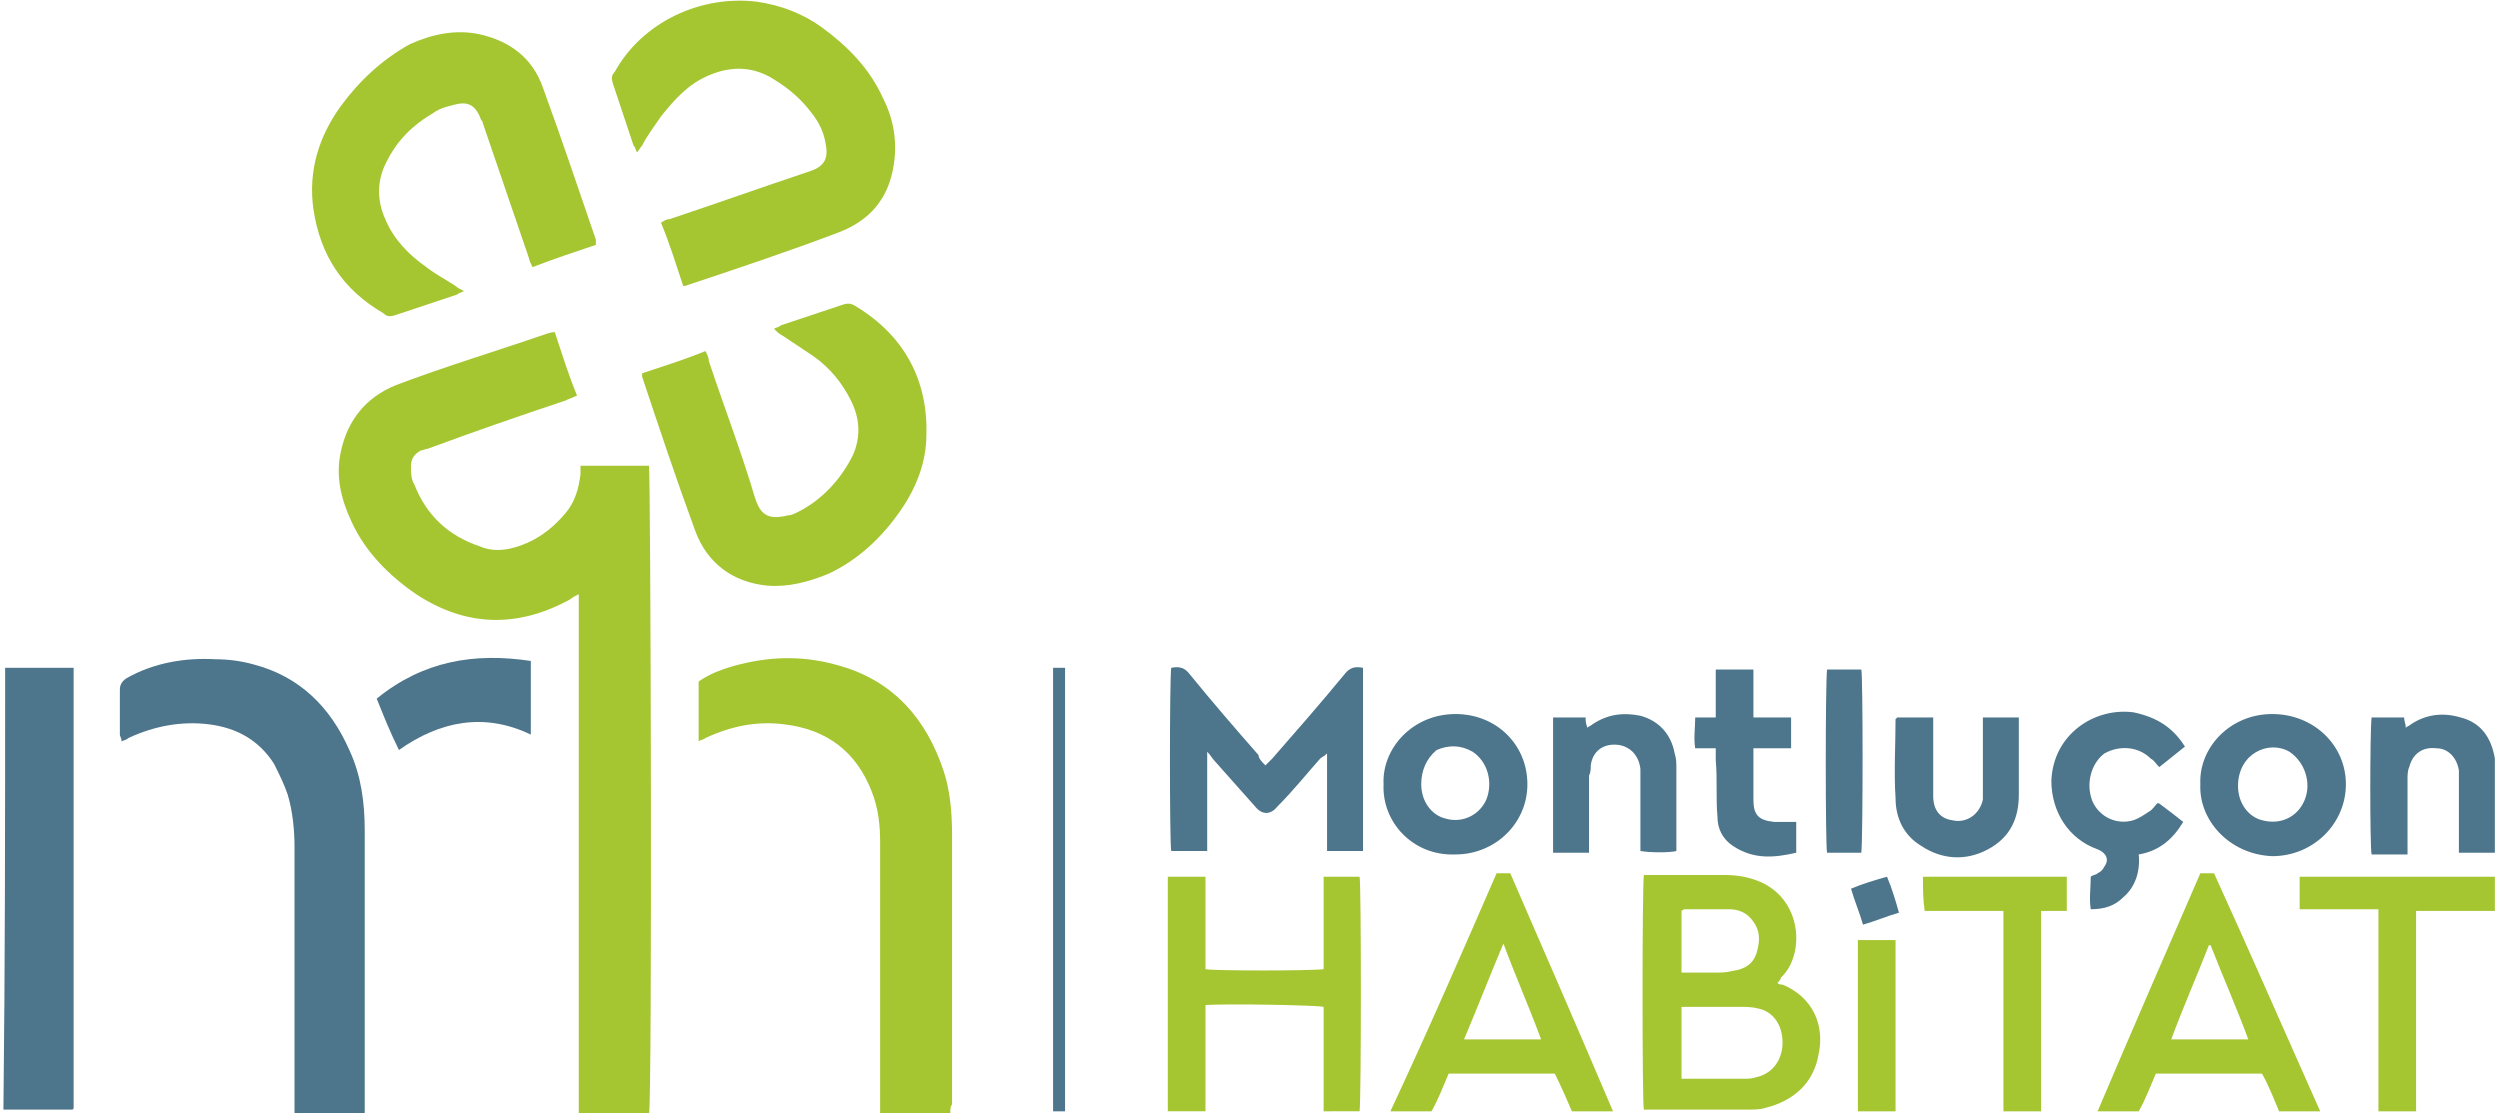 <svg xmlns="http://www.w3.org/2000/svg" xmlns:xlink="http://www.w3.org/1999/xlink" id="Calque_1" x="0px" y="0px" viewBox="0 0 146 65" style="enable-background:new 0 0 146 65;" xml:space="preserve"><style type="text/css">	.st0{fill:#A5C531;}	.st1{fill:#4D758B;}</style><g>	<path class="st0" d="M32.4,19.4c0.4,1.2,0.8,2.5,1.3,3.7c-0.2,0.1-0.5,0.2-0.7,0.3c-2.7,0.9-5.3,1.8-8,2.8c-0.1,0-0.3,0.1-0.4,0.1  c-0.4,0.2-0.6,0.5-0.6,0.9c0,0.4,0,0.8,0.2,1.1c0.7,1.8,2,3,3.8,3.6c0.9,0.4,1.9,0.2,2.8-0.2c0.9-0.4,1.6-1,2.2-1.7  c0.6-0.7,0.8-1.5,0.9-2.3c0-0.2,0-0.3,0-0.5c1.4,0,2.7,0,4,0c0.1,0.4,0.2,37,0,37.9c-1.3,0-2.7,0-4.1,0c0-5.1,0-10.2,0-15.2  c0-5,0-10.1,0-15.2c-0.2,0.1-0.4,0.2-0.5,0.3c-3.1,1.7-6.1,1.6-9-0.3c-1.6-1.1-3-2.5-3.8-4.3c-0.6-1.3-0.9-2.6-0.6-4  c0.4-1.9,1.5-3.2,3.2-3.9c2.9-1.1,5.9-2,8.8-3C32.2,19.4,32.3,19.4,32.4,19.4z"></path>	<path class="st0" d="M55.5,65c-1.4,0-2.7,0-4.1,0c0-0.3,0-0.5,0-0.7c0-5,0-10.1,0-15.1c0-1-0.1-2-0.5-3c-0.9-2.3-2.6-3.6-5.1-3.9  c-1.6-0.2-3.1,0.1-4.6,0.8c-0.1,0.1-0.3,0.1-0.4,0.2c0-1.2,0-2.3,0-3.5c0.7-0.5,1.6-0.8,2.4-1c2-0.5,3.9-0.5,5.9,0.1  c3.1,0.9,5,3.1,6,6.1c0.4,1.2,0.5,2.5,0.5,3.8c0,5.2,0,10.5,0,15.7C55.5,64.6,55.5,64.8,55.5,65z"></path>	<path class="st1" d="M21.3,65c-1.4,0-2.7,0-4.1,0c0-0.2,0-0.4,0-0.6c0-5,0-9.9,0-14.9c0-1-0.1-2.1-0.4-3.1  c-0.2-0.6-0.5-1.2-0.8-1.8c-0.9-1.4-2.2-2.1-3.8-2.3c-1.6-0.2-3.2,0.1-4.7,0.8c-0.1,0.1-0.2,0.1-0.4,0.2c0-0.2-0.1-0.3-0.1-0.4  c0-0.9,0-1.8,0-2.6c0-0.3,0.1-0.5,0.4-0.7c1.6-0.9,3.4-1.2,5.2-1.1c0.7,0,1.5,0.1,2.2,0.3c2.7,0.7,4.5,2.5,5.6,5  c0.7,1.5,0.9,3.1,0.9,4.7c0,5.3,0,10.6,0,16C21.3,64.6,21.3,64.8,21.3,65z"></path>	<path class="st0" d="M34.8,14.3c-1.2,0.4-2.4,0.8-3.7,1.3c-0.1-0.2-0.2-0.4-0.2-0.5c-0.9-2.6-1.8-5.3-2.7-7.9  c0-0.1-0.1-0.2-0.1-0.2c-0.3-0.8-0.7-1.1-1.5-0.9c-0.4,0.1-0.9,0.2-1.3,0.5c-1.2,0.7-2.1,1.6-2.7,2.8c-0.6,1.1-0.6,2.3-0.1,3.4  c0.5,1.2,1.4,2.1,2.4,2.8c0.5,0.4,1.1,0.7,1.7,1.1c0.1,0.1,0.3,0.2,0.5,0.3c-0.2,0.1-0.3,0.1-0.4,0.2c-1.2,0.4-2.4,0.8-3.6,1.2  c-0.3,0.1-0.5,0.1-0.7-0.1c-2.4-1.4-3.7-3.4-4.1-6.1c-0.3-2.2,0.3-4.2,1.6-6c1.1-1.5,2.4-2.7,4-3.6C25.2,2,26.6,1.7,28,2  c1.8,0.4,3.1,1.4,3.7,3.1c1.1,3,2.1,6,3.1,8.9C34.8,14.1,34.8,14.2,34.8,14.3z"></path>	<path class="st0" d="M39.9,16.7c-0.4-1.2-0.8-2.5-1.3-3.7c0.2-0.1,0.3-0.2,0.5-0.2c2.7-0.9,5.5-1.9,8.2-2.8  c0.9-0.3,1.1-0.8,0.9-1.7c-0.1-0.6-0.4-1.2-0.8-1.7c-0.6-0.8-1.3-1.4-2.1-1.9c-1.2-0.8-2.5-0.9-3.9-0.3c-1.2,0.5-2,1.4-2.8,2.4  c-0.4,0.6-0.8,1.1-1.1,1.7c-0.1,0.1-0.2,0.3-0.3,0.4c-0.1-0.2-0.1-0.3-0.2-0.4c-0.4-1.2-0.8-2.4-1.2-3.6c-0.1-0.3-0.1-0.5,0.1-0.7  c1.6-2.9,5-4.5,8.3-4.1c1.4,0.2,2.7,0.7,3.8,1.5c1.5,1.1,2.8,2.4,3.6,4.2c0.6,1.2,0.8,2.5,0.6,3.8c-0.3,2-1.4,3.3-3.3,4  c-2.9,1.1-5.9,2.1-8.9,3.1C40.1,16.7,40,16.7,39.9,16.7z"></path>	<path class="st0" d="M37.5,21.8c1.2-0.4,2.5-0.8,3.7-1.3c0.1,0.2,0.2,0.4,0.2,0.6c0.9,2.7,1.9,5.3,2.7,8c0.3,0.9,0.7,1.3,1.9,1  c0.2,0,0.4-0.1,0.6-0.2c1.4-0.7,2.5-1.9,3.2-3.3c0.5-1.1,0.4-2.2-0.1-3.2c-0.5-1-1.2-1.9-2.2-2.6c-0.6-0.4-1.2-0.8-1.8-1.2  c-0.2-0.1-0.3-0.2-0.5-0.4c0.2-0.1,0.3-0.1,0.4-0.2c1.2-0.4,2.4-0.8,3.6-1.2c0.3-0.1,0.5-0.1,0.8,0.1c2.8,1.7,4.2,4.3,4.1,7.5  c0,1.6-0.6,3.1-1.5,4.4c-1.1,1.6-2.5,2.9-4.2,3.7c-1.2,0.5-2.4,0.8-3.6,0.7c-2-0.2-3.5-1.3-4.2-3.2c-1.1-3-2.1-6-3.1-9  C37.5,21.9,37.5,21.9,37.5,21.8z"></path>	<path class="st1" d="M0.3,39c1.4,0,2.7,0,4,0c0,0,0,0,0,0c0,0,0,0,0,0c0,0.1,0,0.2,0,0.4c0,8.4,0,16.9,0,25.3c0,0,0,0.1-0.1,0.1  c-1.3,0-2.6,0-4,0C0.3,56.3,0.3,47.7,0.3,39z"></path>	<path class="st0" d="M103.8,57.4c0.1,0.1,0.2,0.1,0.3,0.1c1.7,0.7,2.5,2.3,2.1,4.1c-0.3,1.7-1.5,2.7-3.1,3.1  c-0.3,0.1-0.7,0.1-1,0.1c-1.9,0-3.9,0-5.8,0c-0.1,0-0.2,0-0.3,0c-0.1-0.4-0.1-12.9,0-13.7c0.1,0,0.3,0,0.4,0c1.4,0,2.9,0,4.3,0  c0.7,0,1.4,0.1,2.1,0.4c2.5,1.1,2.6,4.3,1.2,5.6C104,57.2,103.9,57.3,103.8,57.4z M98.2,63c0.1,0,0.2,0,0.3,0c1.1,0,2.2,0,3.3,0  c0.3,0,0.5,0,0.8-0.1c0.9-0.2,1.5-1,1.5-2c0-1-0.5-1.8-1.4-2c-0.4-0.1-0.7-0.1-1.1-0.1c-1,0-2,0-3,0c-0.1,0-0.3,0-0.4,0  C98.2,60.2,98.2,61.6,98.2,63z M98.2,56.8c0.7,0,1.3,0,1.9,0c0.4,0,0.7,0,1.1-0.1c0.7-0.1,1.2-0.4,1.4-1.1c0.2-0.7,0.2-1.3-0.3-1.9  c-0.3-0.4-0.8-0.6-1.3-0.6c-0.9,0-1.8,0-2.6,0c0,0-0.1,0-0.2,0.1C98.2,54.4,98.2,55.6,98.2,56.8z"></path>	<path class="st0" d="M77.3,64.9c0-1,0-2.1,0-3.1c0-1,0-2,0-3c-0.4-0.1-5.9-0.2-6.9-0.1c0,0.7,0,1.3,0,2c0,0.7,0,1.4,0,2.1  c0,0.7,0,1.4,0,2.1c-0.8,0-1.5,0-2.2,0c0-4.6,0-9.1,0-13.7c0.7,0,1.4,0,2.2,0c0,1.8,0,3.6,0,5.4c0.4,0.1,6.2,0.1,6.9,0  c0-1.8,0-3.6,0-5.4c0.8,0,1.5,0,2.1,0c0.1,0.4,0.1,12.9,0,13.7C78.8,64.9,78.1,64.9,77.3,64.9z"></path>	<path class="st1" d="M73.9,44.7c0.2-0.2,0.3-0.3,0.4-0.4c1.4-1.6,2.8-3.2,4.2-4.9c0.3-0.4,0.6-0.5,1.1-0.4c0,3.5,0,7.1,0,10.7  c-0.7,0-1.4,0-2.1,0c0-1.9,0-3.8,0-5.7c-0.2,0.2-0.3,0.2-0.4,0.3c-0.8,0.9-1.6,1.9-2.5,2.8c-0.4,0.5-0.9,0.5-1.3,0  c-0.8-0.9-1.6-1.8-2.4-2.7c-0.1-0.1-0.2-0.3-0.4-0.5c0,0.7,0,1.4,0,2c0,0.6,0,1.3,0,1.9c0,0.6,0,1.3,0,1.9c-0.7,0-1.4,0-2.1,0  c-0.1-0.4-0.1-10.2,0-10.7c0.5-0.1,0.8,0,1.1,0.4c1.3,1.6,2.6,3.1,4,4.7C73.5,44.3,73.7,44.5,73.9,44.7z"></path>	<path class="st0" d="M87.4,51c0.3,0,0.5,0,0.8,0c2,4.6,4,9.2,6,13.9c-0.8,0-1.6,0-2.4,0c-0.3-0.7-0.6-1.4-1-2.2c-2.1,0-4.1,0-6.2,0  c-0.3,0.7-0.6,1.5-1,2.2c-0.8,0-1.5,0-2.4,0C83.4,60.2,85.4,55.6,87.4,51z M85.5,60.7c1.5,0,3,0,4.5,0c-0.7-1.9-1.5-3.7-2.2-5.6  C87,57,86.3,58.8,85.5,60.7z"></path>	<path class="st0" d="M135.5,64.9c-0.8,0-1.6,0-2.4,0c-0.3-0.7-0.6-1.5-1-2.2c-2,0-4.1,0-6.2,0c-0.3,0.7-0.6,1.5-1,2.2  c-0.8,0-1.5,0-2.4,0c2-4.7,4-9.3,6-13.9c0.3,0,0.5,0,0.8,0C131.4,55.6,133.4,60.2,135.5,64.9z M131.3,60.7  c-0.7-1.9-1.5-3.7-2.2-5.5c0,0-0.1,0-0.1,0c-0.7,1.8-1.5,3.6-2.2,5.5C128.3,60.7,129.7,60.7,131.3,60.7z"></path>	<path class="st0" d="M134.3,51.2c3.8,0,7.6,0,11.4,0c0,0.7,0,1.3,0,2c-1.5,0-3,0-4.6,0c0,1.3,0,2.6,0,3.9c0,1.3,0,2.6,0,3.9  c0,1.3,0,2.6,0,3.9c-0.7,0-1.4,0-2.2,0c0-0.6,0-1.3,0-1.9c0-0.7,0-1.3,0-2s0-1.3,0-2c0-0.6,0-1.3,0-1.9c0-0.7,0-1.3,0-2  c0-0.6,0-1.3,0-2c-1.6,0-3.1,0-4.6,0C134.3,52.5,134.3,51.9,134.3,51.2z"></path>	<path class="st0" d="M112.3,51.2c2.8,0,5.6,0,8.4,0c0,0.7,0,1.3,0,2c-0.5,0-1,0-1.5,0c0,3.9,0,7.8,0,11.7c-0.8,0-1.5,0-2.2,0  c0-3.9,0-7.8,0-11.7c-1.6,0-3.1,0-4.6,0C112.3,52.5,112.3,51.9,112.3,51.2z"></path>	<path class="st1" d="M128.5,45.8c-0.1-2.1,1.7-4.1,4.2-4.1c2.4,0,4.3,1.8,4.3,4.1c0,2.3-1.9,4.2-4.3,4.2  C130.2,49.9,128.4,47.9,128.5,45.8z M130.7,45.9c0,1,0.6,1.8,1.4,2c1.1,0.3,2.1-0.2,2.5-1.2c0.4-1,0-2.2-0.9-2.8  C132.5,43.2,130.7,44,130.7,45.9z"></path>	<path class="st1" d="M80.8,45.8c-0.1-2.1,1.7-4.1,4.2-4.1c2.4,0,4.2,1.8,4.2,4.1c0,2.3-1.9,4.1-4.2,4.1C82.5,50,80.7,48,80.8,45.8z   M83,45.8c0,1,0.6,1.8,1.4,2c1,0.3,2-0.2,2.4-1.1c0.4-1,0.1-2.2-0.8-2.8c-0.7-0.4-1.4-0.4-2.1-0.1C83.3,44.3,83,45,83,45.8z"></path>	<path class="st1" d="M127.6,43.6c-0.5,0.4-1,0.8-1.5,1.2c-0.2-0.2-0.3-0.4-0.5-0.5c-0.7-0.7-1.8-0.8-2.7-0.3  c-0.8,0.6-1.1,1.8-0.7,2.8c0.4,0.9,1.4,1.4,2.4,1.1c0.3-0.1,0.6-0.3,0.9-0.5c0.2-0.1,0.3-0.3,0.5-0.5c0.1,0,0.2,0.1,0.2,0.1  c0.4,0.3,0.8,0.6,1.3,1c-0.6,1-1.4,1.7-2.6,1.9c0.1,1-0.2,1.9-0.9,2.5c-0.5,0.5-1.1,0.7-1.9,0.7c-0.1-0.6,0-1.3,0-1.9  c0.1-0.1,0.3-0.1,0.4-0.2c0.2-0.1,0.3-0.2,0.4-0.4c0.3-0.4,0.1-0.8-0.4-1c-1.7-0.6-2.7-2.2-2.7-4c0.1-2.7,2.5-4.3,4.8-4  C126,41.9,126.9,42.5,127.6,43.6z"></path>	<path class="st1" d="M138.5,41.9c0.6,0,1.3,0,1.9,0c0,0.2,0.1,0.4,0.1,0.6c0.1-0.1,0.2-0.1,0.3-0.2c0.9-0.6,1.9-0.7,2.9-0.4  c1.2,0.3,1.8,1.2,2,2.4c0,0.3,0,0.5,0,0.8c0,1.4,0,2.7,0,4.1c0,0.2,0,0.4,0,0.6c-0.7,0-1.4,0-2.1,0c0-0.2,0-0.4,0-0.6  c0-1.3,0-2.5,0-3.8c0-0.1,0-0.3,0-0.4c-0.1-0.7-0.6-1.3-1.3-1.3c-0.8-0.1-1.4,0.3-1.6,1.1c-0.1,0.2-0.1,0.5-0.1,0.7  c0,1.3,0,2.5,0,3.8c0,0.2,0,0.4,0,0.6c-0.7,0-1.4,0-2.1,0C138.4,49.4,138.4,42.8,138.5,41.9z"></path>	<path class="st1" d="M92.8,49.8c-0.8,0-1.4,0-2.1,0c0-2.6,0-5.2,0-7.9c0.6,0,1.3,0,1.9,0c0,0.2,0,0.3,0.1,0.6  c0.1-0.1,0.2-0.1,0.3-0.2c0.9-0.6,1.8-0.7,2.8-0.5c1.1,0.3,1.8,1.1,2,2.2c0.1,0.3,0.1,0.6,0.1,0.8c0,1.5,0,3.1,0,4.6  c0,0.1,0,0.2,0,0.3c-0.4,0.1-1.5,0.1-2.1,0c0-0.2,0-0.3,0-0.5c0-1.3,0-2.5,0-3.8c0-0.2,0-0.3,0-0.5c-0.1-0.8-0.6-1.3-1.3-1.4  c-0.9-0.1-1.5,0.4-1.6,1.2c0,0.2,0,0.4-0.1,0.6c0,1.2,0,2.5,0,3.7C92.8,49.4,92.8,49.5,92.8,49.8z"></path>	<path class="st1" d="M110.8,41.9c0.7,0,1.4,0,2.1,0c0,0.2,0,0.4,0,0.6c0,1.3,0,2.7,0,4c0,0.8,0.4,1.3,1.1,1.4  c0.8,0.2,1.6-0.3,1.8-1.2c0-0.2,0-0.4,0-0.6c0-1.2,0-2.4,0-3.6c0-0.2,0-0.4,0-0.6c0.7,0,1.4,0,2.1,0c0,0.2,0,0.3,0,0.4  c0,1.4,0,2.7,0,4.1c0,1.4-0.5,2.5-1.8,3.2c-1.3,0.7-2.7,0.6-3.9-0.2c-1-0.6-1.5-1.6-1.5-2.8c-0.1-1.5,0-3.1,0-4.6  C110.7,42,110.7,42,110.8,41.9z"></path>	<path class="st1" d="M102.4,41.9c0.8,0,1.5,0,2.2,0c0,0.6,0,1.2,0,1.8c-0.7,0-1.5,0-2.2,0c0,0.2,0,0.3,0,0.4c0,0.9,0,1.8,0,2.6  c0,0.9,0.3,1.2,1.2,1.3c0.4,0,0.8,0,1.3,0c0,0.6,0,1.1,0,1.8c-1.3,0.3-2.5,0.4-3.7-0.4c-0.6-0.4-0.9-1-0.9-1.7  c-0.1-1.1,0-2.2-0.1-3.3c0-0.2,0-0.4,0-0.7c-0.4,0-0.8,0-1.2,0c-0.1-0.6,0-1.2,0-1.8c0.4,0,0.8,0,1.2,0c0-1,0-1.9,0-2.8  c0.8,0,1.4,0,2.2,0C102.4,40,102.4,40.9,102.4,41.9z"></path>	<path class="st1" d="M22,40.8c2.7-2.2,5.7-2.7,9-2.2c0,1.5,0,2.9,0,4.3c-2.7-1.3-5.3-0.8-7.7,0.9C22.8,42.8,22.4,41.8,22,40.8z"></path>	<path class="st1" d="M108.7,49.8c-0.7,0-1.4,0-2,0c-0.1-0.4-0.1-9.9,0-10.7c0.3,0,0.7,0,1,0c0.3,0,0.7,0,1,0  C108.8,39.4,108.8,49,108.7,49.8z"></path>	<path class="st0" d="M108.5,54.9c0.7,0,1.4,0,2.2,0c0,3.3,0,6.7,0,10c-0.7,0-1.4,0-2.2,0C108.5,61.6,108.5,58.3,108.5,54.9z"></path>	<path class="st1" d="M61.5,39c0.3,0,0.5,0,0.7,0c0,8.6,0,17.3,0,25.9c-0.2,0-0.5,0-0.7,0C61.5,56.3,61.5,47.7,61.5,39z"></path>	<path class="st1" d="M110.9,53.3c-0.7,0.2-1.4,0.5-2.1,0.7c-0.2-0.7-0.5-1.4-0.7-2.1c0.7-0.3,1.4-0.5,2.1-0.7  C110.5,51.9,110.7,52.6,110.9,53.3z"></path></g></svg>